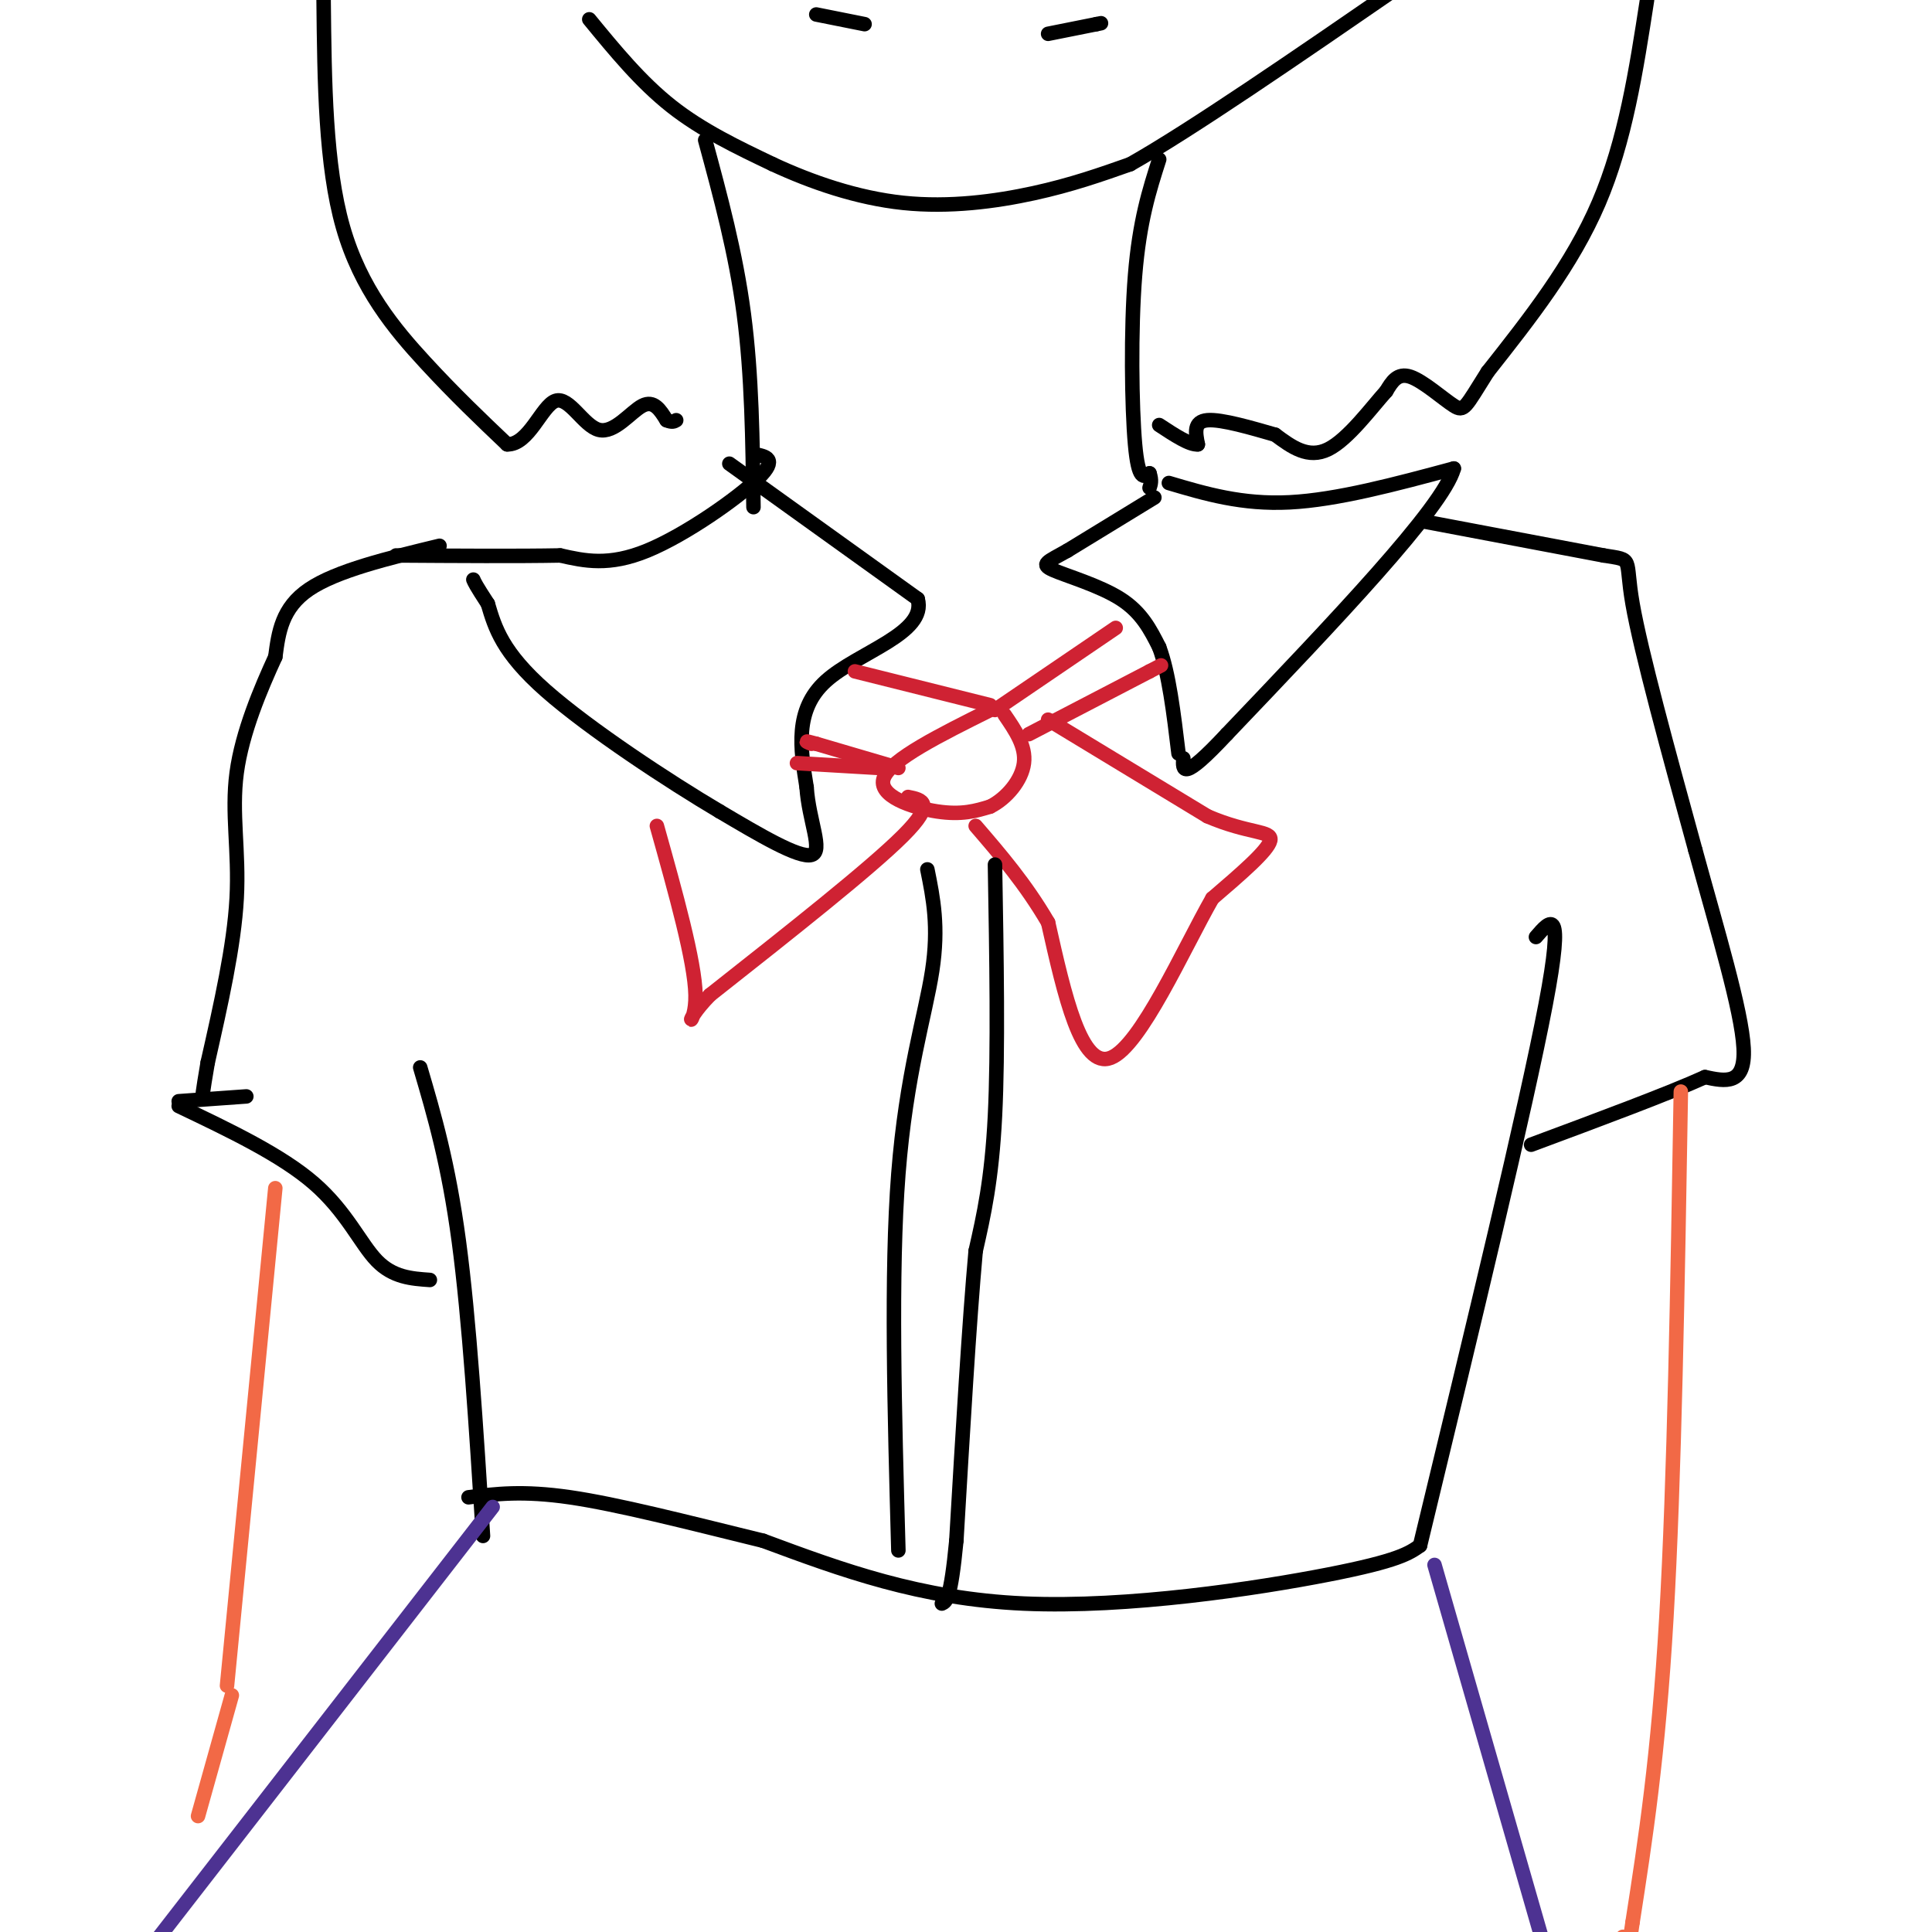 <svg viewBox='0 0 400 400' version='1.1' xmlns='http://www.w3.org/2000/svg' xmlns:xlink='http://www.w3.org/1999/xlink'><g fill='none' stroke='#000000' stroke-width='3' stroke-linecap='round' stroke-linejoin='round'><path d='M146,29c3.167,11.667 6.333,23.333 8,36c1.667,12.667 1.833,26.333 2,40'/><path d='M240,33c-2.044,6.378 -4.089,12.756 -5,24c-0.911,11.244 -0.689,27.356 0,35c0.689,7.644 1.844,6.822 3,6'/><path d='M238,98c0.500,1.500 0.250,2.250 0,3'/><path d='M122,4c5.333,6.500 10.667,13.000 17,18c6.333,5.000 13.667,8.500 21,12'/><path d='M160,34c7.988,3.714 17.458,7.000 27,8c9.542,1.000 19.155,-0.286 27,-2c7.845,-1.714 13.923,-3.857 20,-6'/><path d='M234,34c12.667,-7.167 34.333,-22.083 56,-37'/><path d='M156,94c2.578,0.467 5.156,0.933 1,5c-4.156,4.067 -15.044,11.733 -23,15c-7.956,3.267 -12.978,2.133 -18,1'/><path d='M116,115c-8.667,0.167 -21.333,0.083 -34,0'/><path d='M151,96c0.000,0.000 39.000,28.000 39,28'/><path d='M190,124c2.022,7.156 -12.422,11.044 -19,17c-6.578,5.956 -5.289,13.978 -4,22'/><path d='M167,163c0.444,6.933 3.556,13.267 1,14c-2.556,0.733 -10.778,-4.133 -19,-9'/><path d='M149,168c-10.422,-6.156 -26.978,-17.044 -36,-25c-9.022,-7.956 -10.511,-12.978 -12,-18'/><path d='M101,125c-2.500,-3.833 -2.750,-4.417 -3,-5'/><path d='M239,103c0.000,0.000 -18.000,11.000 -18,11'/><path d='M221,114c-4.202,2.369 -5.708,2.792 -3,4c2.708,1.208 9.631,3.202 14,6c4.369,2.798 6.185,6.399 8,10'/><path d='M240,134c2.000,5.333 3.000,13.667 4,22'/><path d='M242,100c7.583,2.250 15.167,4.500 25,4c9.833,-0.500 21.917,-3.750 34,-7'/><path d='M301,97c-2.167,8.000 -24.583,31.500 -47,55'/><path d='M254,152c-9.333,10.000 -9.167,7.500 -9,5'/></g>
<g fill='none' stroke='#cf2233' stroke-width='3' stroke-linecap='round' stroke-linejoin='round'><path d='M177,139c0.000,0.000 28.000,7.000 28,7'/><path d='M231,130c0.000,0.000 -25.000,17.000 -25,17'/><path d='M205,147c-10.267,5.111 -20.533,10.222 -22,14c-1.467,3.778 5.867,6.222 11,7c5.133,0.778 8.067,-0.111 11,-1'/><path d='M205,167c3.444,-1.711 6.556,-5.489 7,-9c0.444,-3.511 -1.778,-6.756 -4,-10'/><path d='M213,152c0.000,0.000 25.000,-13.000 25,-13'/><path d='M238,139c4.167,-2.167 2.083,-1.083 0,0'/><path d='M186,159c0.000,0.000 -17.000,-5.000 -17,-5'/><path d='M169,154c-3.000,-0.833 -2.000,-0.417 -1,0'/><path d='M217,149c0.000,0.000 33.000,20.000 33,20'/><path d='M250,169c8.556,3.689 13.444,2.911 13,5c-0.444,2.089 -6.222,7.044 -12,12'/><path d='M251,186c-5.956,10.444 -14.844,30.556 -21,33c-6.156,2.444 -9.578,-12.778 -13,-28'/><path d='M217,191c-4.667,-8.000 -9.833,-14.000 -15,-20'/><path d='M188,165c2.917,0.583 5.833,1.167 -1,8c-6.833,6.833 -23.417,19.917 -40,33'/><path d='M147,206c-6.533,6.689 -2.867,6.911 -3,0c-0.133,-6.911 -4.067,-20.956 -8,-35'/><path d='M182,159c0.000,0.000 -17.000,-1.000 -17,-1'/></g>
<g fill='none' stroke='#000000' stroke-width='3' stroke-linecap='round' stroke-linejoin='round'><path d='M91,113c-10.667,2.583 -21.333,5.167 -27,9c-5.667,3.833 -6.333,8.917 -7,14'/><path d='M57,136c-2.964,6.452 -6.875,15.583 -8,24c-1.125,8.417 0.536,16.119 0,26c-0.536,9.881 -3.268,21.940 -6,34'/><path d='M43,220c-1.167,6.833 -1.083,6.917 -1,7'/><path d='M295,108c0.000,0.000 37.000,7.000 37,7'/><path d='M332,115c6.511,1.044 4.289,0.156 6,10c1.711,9.844 7.356,30.422 13,51'/><path d='M351,176c4.600,16.778 9.600,33.222 10,41c0.400,7.778 -3.800,6.889 -8,6'/><path d='M353,223c-7.333,3.333 -21.667,8.667 -36,14'/><path d='M51,227c0.000,0.000 -14.000,1.000 -14,1'/><path d='M37,229c10.622,5.067 21.244,10.133 28,16c6.756,5.867 9.644,12.533 13,16c3.356,3.467 7.178,3.733 11,4'/><path d='M87,221c2.917,9.917 5.833,19.833 8,36c2.167,16.167 3.583,38.583 5,61'/><path d='M318,194c3.000,-3.500 6.000,-7.000 2,14c-4.000,21.000 -15.000,66.500 -26,112'/><path d='M294,320c-2.222,1.578 -4.444,3.156 -19,6c-14.556,2.844 -41.444,6.956 -63,6c-21.556,-0.956 -37.778,-6.978 -54,-13'/><path d='M158,319c-16.356,-4.022 -30.244,-7.578 -40,-9c-9.756,-1.422 -15.378,-0.711 -21,0'/></g>
<g fill='none' stroke='#4d3292' stroke-width='3' stroke-linecap='round' stroke-linejoin='round'><path d='M102,312c0.000,0.000 -83.000,107.000 -83,107'/><path d='M297,324c0.000,0.000 25.000,87.000 25,87'/></g>
<g fill='none' stroke='#f26946' stroke-width='3' stroke-linecap='round' stroke-linejoin='round'><path d='M57,246c0.000,0.000 -10.000,103.000 -10,103'/><path d='M348,226c-0.667,40.167 -1.333,80.333 -3,109c-1.667,28.667 -4.333,45.833 -7,63'/><path d='M338,398c-1.500,11.000 -1.750,7.000 -2,3'/><path d='M48,351c0.000,0.000 -7.000,25.000 -7,25'/></g>
<g fill='none' stroke='#000000' stroke-width='3' stroke-linecap='round' stroke-linejoin='round'><path d='M67,0c0.178,17.111 0.356,34.222 4,47c3.644,12.778 10.756,21.222 17,28c6.244,6.778 11.622,11.889 17,17'/><path d='M105,92c4.477,0.139 7.169,-8.014 10,-9c2.831,-0.986 5.801,5.196 9,6c3.199,0.804 6.628,-3.770 9,-5c2.372,-1.230 3.686,0.885 5,3'/><path d='M138,87c1.167,0.500 1.583,0.250 2,0'/><path d='M341,0c-2.250,14.583 -4.500,29.167 -10,42c-5.500,12.833 -14.250,23.917 -23,35'/><path d='M308,77c-4.667,7.393 -4.833,8.375 -7,7c-2.167,-1.375 -6.333,-5.107 -9,-6c-2.667,-0.893 -3.833,1.054 -5,3'/><path d='M287,81c-2.956,3.267 -7.844,9.933 -12,12c-4.156,2.067 -7.578,-0.467 -11,-3'/><path d='M264,90c-4.733,-1.356 -11.067,-3.244 -14,-3c-2.933,0.244 -2.467,2.622 -2,5'/><path d='M248,92c-1.667,0.167 -4.833,-1.917 -8,-4'/><path d='M169,3c0.000,0.000 10.000,2.000 10,2'/><path d='M217,7c0.000,0.000 10.000,-2.000 10,-2'/><path d='M227,5c1.667,-0.333 0.833,-0.167 0,0'/><path d='M192,180c1.200,5.933 2.400,11.867 1,21c-1.400,9.133 -5.400,21.467 -7,42c-1.600,20.533 -0.800,49.267 0,78'/><path d='M206,179c0.333,19.333 0.667,38.667 0,52c-0.667,13.333 -2.333,20.667 -4,28'/><path d='M202,259c-1.333,14.667 -2.667,37.333 -4,60'/><path d='M198,319c-1.167,12.167 -2.083,12.583 -3,13'/></g>
</svg>
